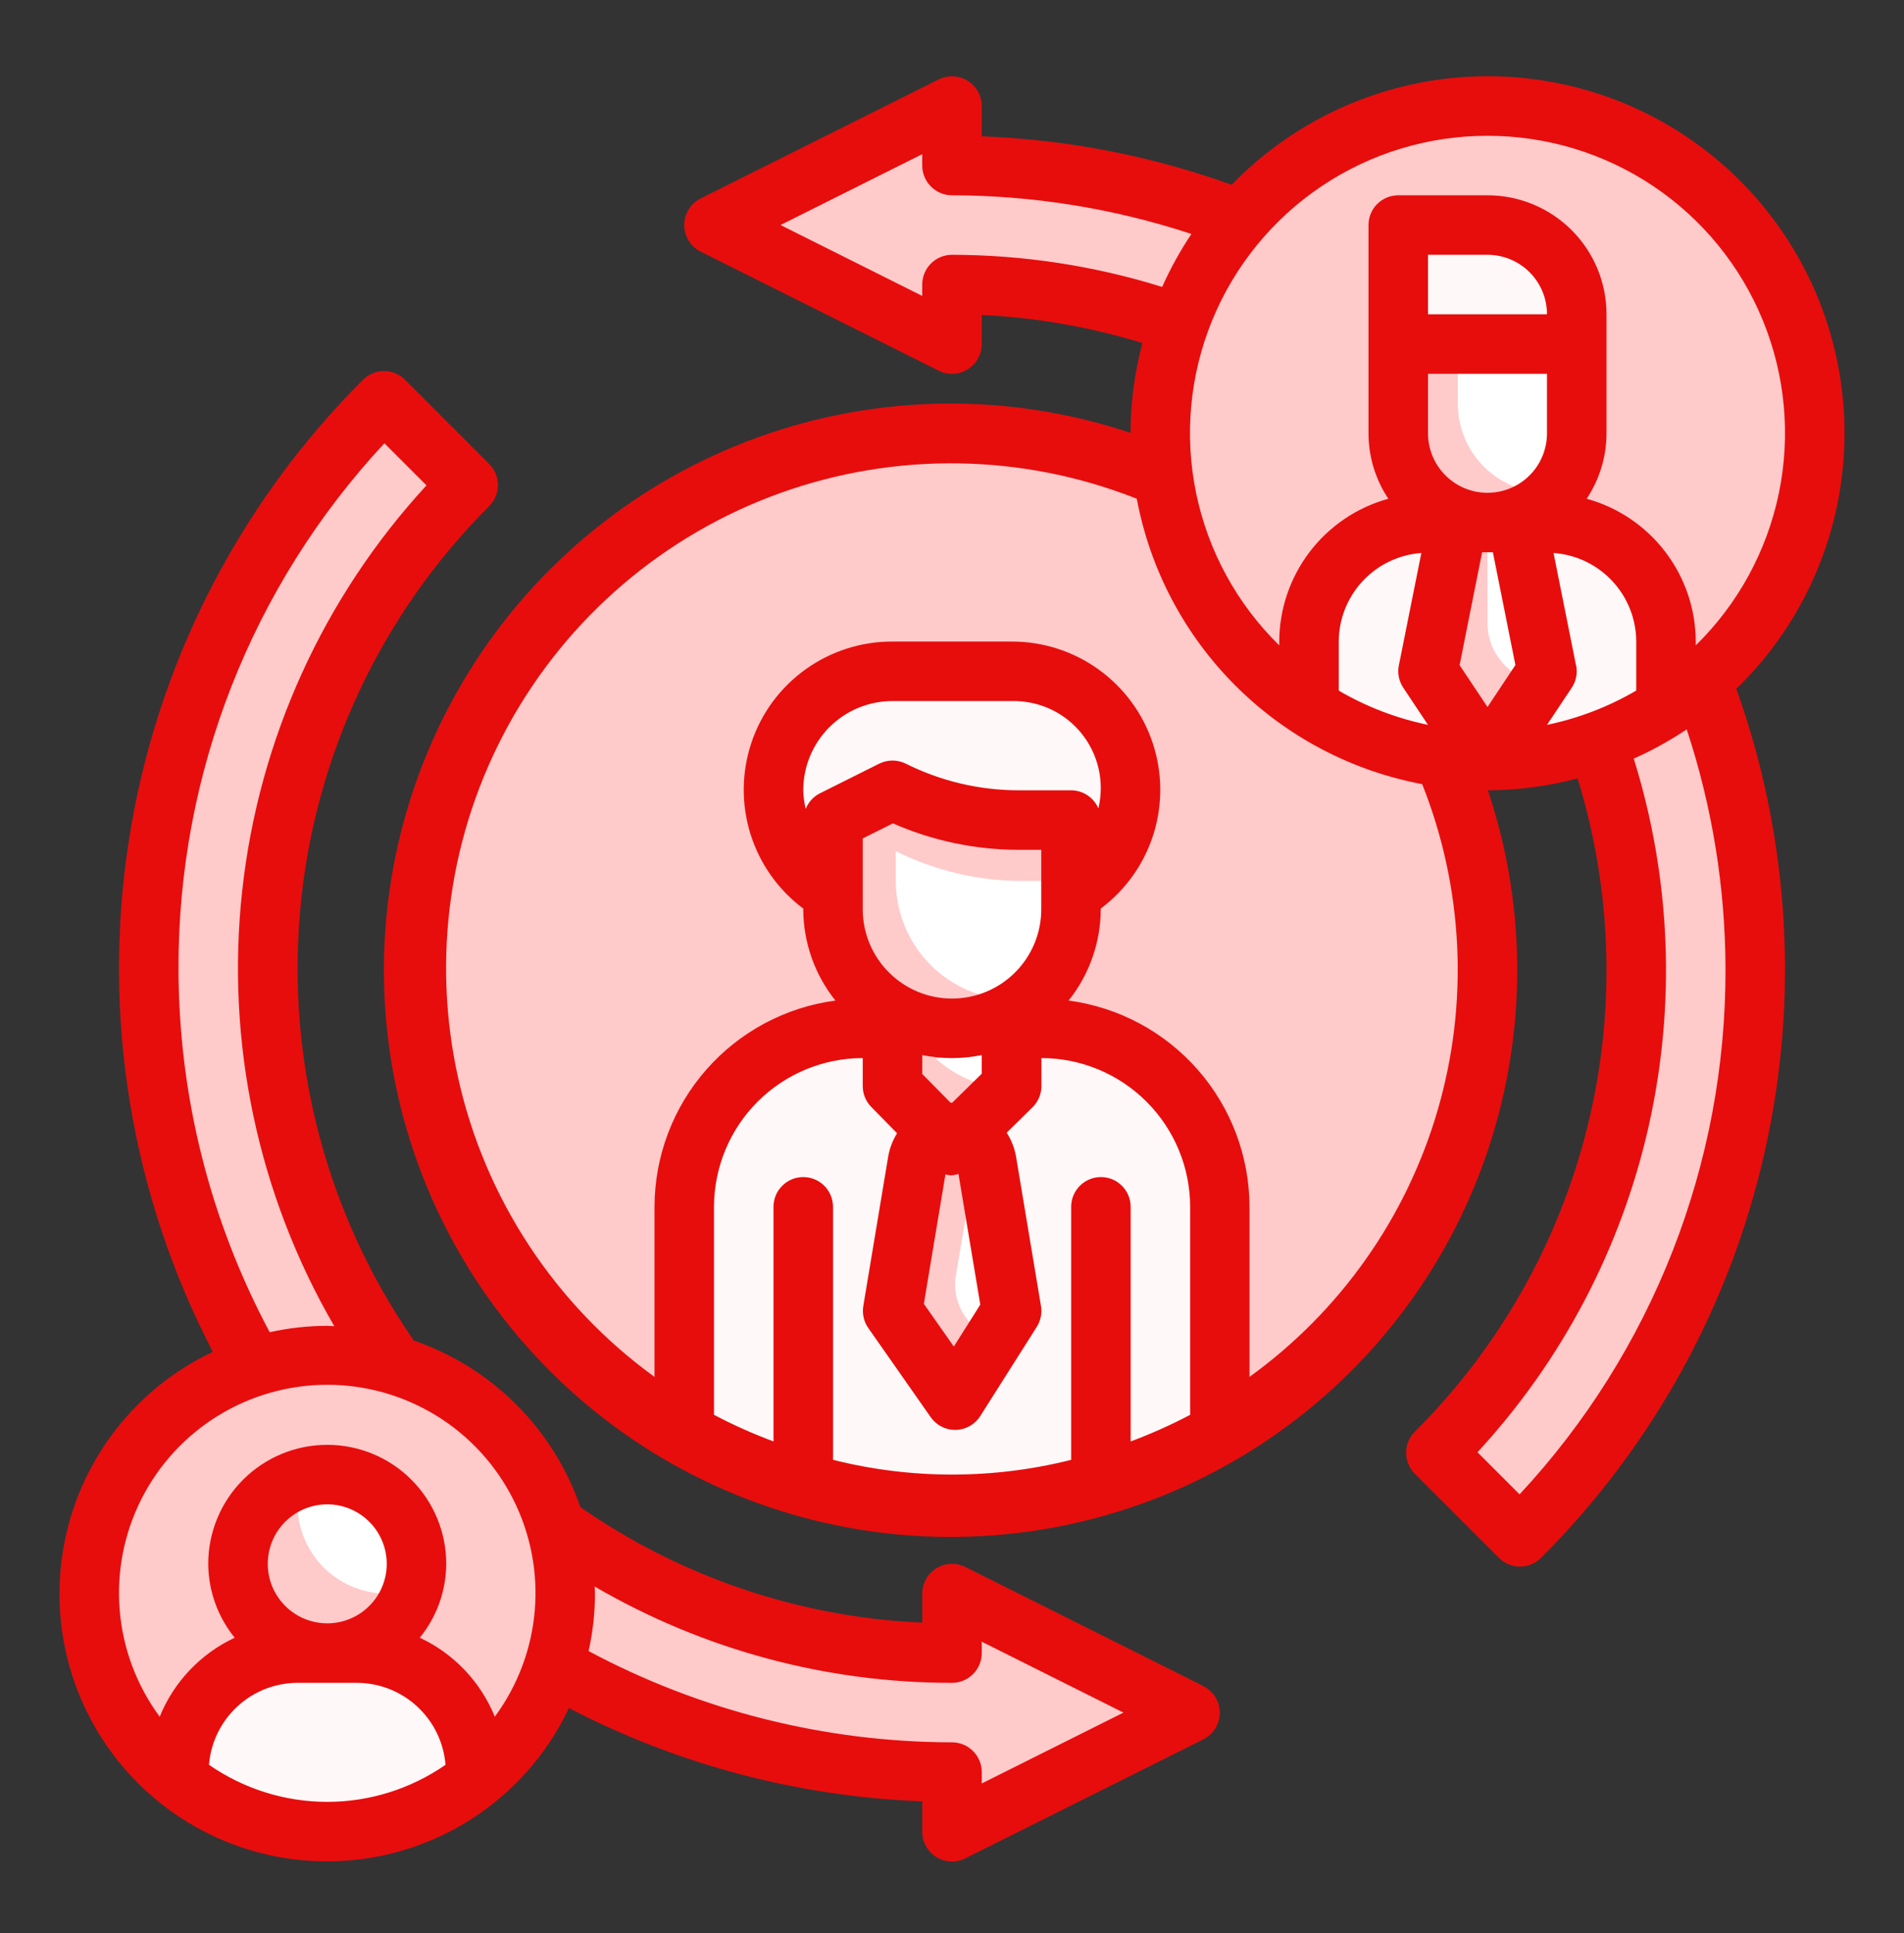 <svg width="65" height="66" viewBox="0 0 65 66" fill="none" xmlns="http://www.w3.org/2000/svg">
<rect x="0" y="0" width="65" height="66" fill="#333333" stroke="none"/>
<path d="M40.625 58.464L32.5 54.401V56.432C27.88 56.432 23.364 55.062 19.523 52.495C15.681 49.928 12.688 46.28 10.92 42.012C9.152 37.744 8.689 33.047 9.59 28.516C10.492 23.985 12.716 19.823 15.983 16.556L13.11 13.683C9.275 17.518 6.663 22.404 5.605 27.723C4.547 33.042 5.09 38.556 7.165 43.567C9.241 48.578 12.756 52.86 17.265 55.873C21.775 58.887 27.076 60.495 32.5 60.495V62.526L40.625 58.464Z" fill="#FFCACA"/>
<path d="M32.5 5.651V3.62L24.375 7.682L32.5 11.745V9.714C37.12 9.714 41.636 11.084 45.477 13.651C49.319 16.218 52.312 19.866 54.08 24.134C55.848 28.402 56.311 33.099 55.41 37.63C54.508 42.161 52.284 46.323 49.017 49.59L51.89 52.463C55.725 48.628 58.337 43.742 59.395 38.423C60.453 33.103 59.91 27.59 57.835 22.579C55.759 17.568 52.244 13.286 47.735 10.273C43.225 7.259 37.924 5.651 32.5 5.651Z" fill="#FFCACA"/>
<path d="M32.5 51.354C42.596 51.354 50.781 43.169 50.781 33.073C50.781 22.977 42.596 14.792 32.5 14.792C22.404 14.792 14.219 22.977 14.219 33.073C14.219 43.169 22.404 51.354 32.5 51.354Z" fill="#FFCACA"/>
<path d="M41.641 41.269V48.897C38.863 50.506 35.71 51.354 32.5 51.354C29.29 51.354 26.137 50.506 23.359 48.897V41.269C23.359 39.653 24.001 38.103 25.144 36.96C26.287 35.817 27.837 35.175 29.453 35.175H35.547C36.347 35.174 37.14 35.331 37.88 35.637C38.62 35.943 39.292 36.392 39.858 36.958C40.424 37.524 40.873 38.196 41.179 38.936C41.485 39.676 41.642 40.469 41.641 41.269Z" fill="#FFF8F8"/>
<path d="M34.644 22.962H30.581C28.338 22.962 26.519 24.781 26.519 27.025C26.519 29.269 28.338 31.087 30.581 31.087H34.644C36.888 31.087 38.706 29.269 38.706 27.025C38.706 24.781 36.888 22.962 34.644 22.962Z" fill="#FFF8F8"/>
<path d="M34.644 37.125L32.577 39.157L30.581 37.125V33.063H34.644V37.125Z" fill="white"/>
<path d="M34.644 34.774C33.953 35.56 32.985 36.047 31.942 36.135C32.668 36.79 33.606 37.162 34.583 37.181L32.572 39.151L30.581 37.12V33.058H34.644V34.774Z" fill="#FFCACA"/>
<path d="M32.613 35.15C31.535 35.15 30.502 34.722 29.74 33.96C28.978 33.198 28.55 32.165 28.55 31.087V28.041L30.581 27.025C31.917 27.693 33.39 28.041 34.884 28.041H36.675V31.087C36.675 32.165 36.247 33.198 35.485 33.96C34.724 34.722 33.69 35.15 32.613 35.15Z" fill="white"/>
<path d="M30.581 29.056V30.072C30.581 31.149 31.009 32.183 31.771 32.944C32.533 33.706 33.566 34.134 34.644 34.134C34.894 34.138 35.143 34.111 35.385 34.053C34.807 34.593 34.084 34.953 33.304 35.087C32.524 35.222 31.722 35.126 30.996 34.811C30.27 34.496 29.652 33.976 29.217 33.314C28.783 32.653 28.551 31.879 28.55 31.087V28.041L30.581 27.025C31.919 27.693 33.393 28.041 34.888 28.041H36.675V30.072H34.888C33.393 30.072 31.919 29.725 30.581 29.056Z" fill="#FFCACA"/>
<path d="M34.531 45.328L32.602 48.374L30.469 45.328L31.317 40.235C31.364 39.955 31.508 39.701 31.725 39.518C31.942 39.334 32.216 39.234 32.5 39.234C32.784 39.234 33.058 39.334 33.275 39.518C33.491 39.701 33.636 39.955 33.682 40.235L34.531 45.328Z" fill="white"/>
<path d="M34.249 45.774L32.604 48.374L30.471 45.328L31.324 40.239C31.357 40.026 31.448 39.827 31.586 39.662C31.724 39.496 31.904 39.371 32.107 39.301C32.311 39.23 32.529 39.215 32.74 39.259C32.951 39.303 33.146 39.403 33.304 39.549L32.634 43.53C32.614 43.634 32.604 43.739 32.604 43.845C32.606 44.309 32.773 44.757 33.074 45.11C33.375 45.463 33.791 45.699 34.249 45.774Z" fill="#FFCACA"/>
<path d="M50.781 25.964C56.951 25.964 61.953 20.962 61.953 14.792C61.953 8.622 56.951 3.62 50.781 3.62C44.611 3.62 39.609 8.622 39.609 14.792C39.609 20.962 44.611 25.964 50.781 25.964Z" fill="#FFCACA"/>
<path d="M56.875 21.901V24.156C55.062 25.336 52.945 25.964 50.781 25.964C48.618 25.964 46.501 25.336 44.688 24.156V21.901C44.688 20.824 45.115 19.79 45.877 19.029C46.639 18.267 47.673 17.839 48.75 17.839H52.812C53.89 17.839 54.923 18.267 55.685 19.029C56.447 19.79 56.875 20.824 56.875 21.901Z" fill="#FFF8F8"/>
<path d="M47.734 11.745H53.828V14.792C53.828 15.6 53.507 16.375 52.936 16.946C52.364 17.518 51.589 17.839 50.781 17.839C49.973 17.839 49.198 17.518 48.627 16.946C48.055 16.375 47.734 15.6 47.734 14.792V11.745Z" fill="white"/>
<path d="M47.734 7.682H50.781C51.589 7.682 52.364 8.003 52.936 8.575C53.507 9.146 53.828 9.921 53.828 10.729V11.745H47.734V7.682Z" fill="#FFF8F8"/>
<path d="M50.781 25.964L48.75 22.917L49.766 17.839H51.797L52.812 22.917L50.781 25.964Z" fill="white"/>
<path d="M53.056 16.803C52.775 17.13 52.426 17.392 52.033 17.571C51.64 17.75 51.213 17.841 50.781 17.839C49.973 17.839 49.198 17.518 48.627 16.946C48.055 16.375 47.734 15.6 47.734 14.792V11.745H49.766V13.776C49.766 14.584 50.087 15.359 50.658 15.931C51.229 16.502 52.004 16.823 52.812 16.823C52.894 16.826 52.976 16.82 53.056 16.803Z" fill="#FFCACA"/>
<path d="M52.559 23.303L50.781 25.964L48.75 22.917L49.766 17.839H50.781V21.282C50.78 21.684 50.901 22.076 51.127 22.409C51.287 22.652 51.498 22.857 51.745 23.012C51.992 23.166 52.27 23.265 52.559 23.303Z" fill="#FFCACA"/>
<path d="M11.172 62.526C15.659 62.526 19.297 58.888 19.297 54.401C19.297 49.914 15.659 46.276 11.172 46.276C6.685 46.276 3.047 49.914 3.047 54.401C3.047 58.888 6.685 62.526 11.172 62.526Z" fill="#FFCACA"/>
<path d="M16.25 60.495V60.739C14.81 61.896 13.019 62.526 11.172 62.526C9.325 62.526 7.533 61.896 6.094 60.739V60.495C6.094 59.417 6.522 58.384 7.284 57.622C8.046 56.86 9.079 56.432 10.156 56.432H12.188C13.265 56.432 14.298 56.86 15.06 57.622C15.822 58.384 16.25 59.417 16.25 60.495Z" fill="#FFF8F8"/>
<path d="M11.172 56.432C12.855 56.432 14.219 55.068 14.219 53.386C14.219 51.703 12.855 50.339 11.172 50.339C9.489 50.339 8.125 51.703 8.125 53.386C8.125 55.068 9.489 56.432 11.172 56.432Z" fill="white"/>
<path d="M14.087 54.269C13.934 54.773 13.654 55.229 13.273 55.592C12.892 55.956 12.423 56.214 11.912 56.342C11.401 56.471 10.866 56.464 10.358 56.324C9.851 56.183 9.388 55.914 9.016 55.541C8.643 55.169 8.374 54.707 8.234 54.199C8.093 53.691 8.087 53.156 8.215 52.645C8.343 52.135 8.602 51.666 8.965 51.285C9.328 50.904 9.784 50.623 10.288 50.471C10.203 50.757 10.158 51.055 10.156 51.354C10.156 52.162 10.477 52.937 11.049 53.509C11.62 54.08 12.395 54.401 13.203 54.401C13.502 54.399 13.8 54.355 14.087 54.269Z" fill="#FFCACA"/>
<path d="M41.079 57.555L32.954 53.492C32.799 53.415 32.627 53.378 32.454 53.386C32.281 53.394 32.113 53.446 31.966 53.537C31.819 53.628 31.697 53.755 31.613 53.906C31.529 54.058 31.484 54.228 31.484 54.401V55.394C27.3 55.209 23.253 53.841 19.814 51.45C19.36 50.132 18.612 48.935 17.627 47.949C16.641 46.964 15.444 46.216 14.126 45.762C11.15 41.465 9.778 36.258 10.249 31.052C10.72 25.846 13.004 20.97 16.702 17.276C16.892 17.085 16.999 16.827 16.999 16.558C16.999 16.289 16.892 16.03 16.702 15.84L13.828 12.964C13.637 12.773 13.379 12.666 13.11 12.666C12.84 12.666 12.582 12.773 12.392 12.964C8.118 17.23 5.317 22.749 4.395 28.717C3.473 34.685 4.479 40.792 7.266 46.149C5.941 46.774 4.786 47.709 3.899 48.874C3.011 50.039 2.417 51.4 2.166 52.843C1.915 54.286 2.014 55.768 2.456 57.165C2.898 58.561 3.669 59.831 4.705 60.867C5.74 61.902 7.01 62.674 8.406 63.116C9.802 63.559 11.284 63.658 12.727 63.408C14.171 63.157 15.532 62.563 16.697 61.676C17.863 60.788 18.797 59.634 19.423 58.309C23.158 60.25 27.278 61.337 31.484 61.492V62.526C31.483 62.7 31.527 62.871 31.611 63.023C31.695 63.175 31.816 63.302 31.964 63.394C32.111 63.486 32.279 63.538 32.453 63.546C32.626 63.554 32.799 63.518 32.954 63.44L41.079 59.378C41.248 59.294 41.39 59.164 41.49 59.003C41.589 58.843 41.642 58.657 41.642 58.469C41.642 58.28 41.589 58.095 41.49 57.934C41.39 57.774 41.248 57.644 41.079 57.56V57.555ZM6.094 33.073C6.075 26.417 8.588 20.004 13.123 15.132L14.56 16.569C11.04 20.391 8.835 25.239 8.269 30.404C7.702 35.568 8.804 40.779 11.412 45.273C11.33 45.273 11.251 45.261 11.17 45.261C10.509 45.262 9.851 45.335 9.207 45.479C7.167 41.661 6.098 37.401 6.094 33.073ZM7.135 60.246C7.196 59.486 7.54 58.776 8.1 58.258C8.659 57.739 9.393 57.45 10.156 57.448H12.188C12.95 57.45 13.684 57.739 14.244 58.258C14.804 58.776 15.148 59.486 15.209 60.246C14.024 61.069 12.615 61.511 11.172 61.511C9.729 61.511 8.32 61.069 7.135 60.246ZM11.172 55.417C10.77 55.417 10.377 55.298 10.043 55.074C9.709 54.851 9.449 54.534 9.295 54.163C9.142 53.792 9.101 53.383 9.18 52.989C9.258 52.595 9.451 52.233 9.736 51.949C10.02 51.665 10.382 51.472 10.776 51.393C11.17 51.315 11.578 51.355 11.949 51.509C12.32 51.663 12.638 51.923 12.861 52.257C13.084 52.591 13.203 52.984 13.203 53.386C13.203 53.924 12.989 54.441 12.608 54.822C12.227 55.203 11.711 55.417 11.172 55.417ZM16.892 58.605C16.409 57.415 15.494 56.452 14.331 55.908C14.911 55.195 15.23 54.305 15.234 53.386C15.234 52.308 14.806 51.275 14.044 50.513C13.283 49.751 12.249 49.323 11.172 49.323C10.094 49.323 9.061 49.751 8.299 50.513C7.537 51.275 7.109 52.308 7.109 53.386C7.114 54.305 7.433 55.195 8.013 55.908C6.85 56.452 5.935 57.415 5.452 58.605C4.671 57.546 4.198 56.292 4.088 54.981C3.977 53.67 4.232 52.354 4.825 51.179C5.418 50.005 6.325 49.018 7.446 48.328C8.566 47.639 9.856 47.273 11.172 47.273C12.488 47.273 13.777 47.639 14.898 48.328C16.018 49.018 16.926 50.005 17.518 51.179C18.111 52.354 18.367 53.67 18.256 54.981C18.145 56.292 17.673 57.546 16.892 58.605ZM33.516 60.883V60.495C33.516 60.225 33.409 59.967 33.218 59.777C33.028 59.586 32.769 59.479 32.5 59.479C28.172 59.474 23.911 58.404 20.094 56.364C20.238 55.72 20.311 55.062 20.312 54.401C20.312 54.32 20.302 54.241 20.3 54.159C24.003 56.318 28.214 57.453 32.5 57.448C32.769 57.448 33.028 57.341 33.218 57.151C33.409 56.96 33.516 56.702 33.516 56.432V56.044L38.354 58.464L33.516 60.883Z" fill="#E70D0D"/>
<path d="M62.969 14.792C62.971 12.366 62.249 9.994 60.895 7.982C59.541 5.969 57.617 4.406 55.369 3.495C53.12 2.583 50.651 2.364 48.278 2.865C45.904 3.367 43.734 4.566 42.047 6.308C39.306 5.32 36.428 4.761 33.516 4.654V3.62C33.516 3.447 33.471 3.276 33.387 3.125C33.303 2.974 33.181 2.847 33.034 2.756C32.887 2.665 32.719 2.613 32.546 2.605C32.373 2.597 32.201 2.634 32.046 2.711L23.921 6.773C23.752 6.858 23.61 6.987 23.511 7.148C23.411 7.308 23.358 7.494 23.358 7.682C23.358 7.871 23.411 8.056 23.511 8.217C23.61 8.377 23.752 8.507 23.921 8.591L32.046 12.654C32.201 12.731 32.373 12.768 32.546 12.76C32.719 12.752 32.887 12.7 33.034 12.609C33.181 12.518 33.303 12.391 33.387 12.24C33.471 12.088 33.516 11.918 33.516 11.745V10.752C35.377 10.841 37.219 11.163 39 11.71C38.734 12.711 38.597 13.742 38.594 14.777C34.459 13.393 29.978 13.446 25.877 14.928C21.776 16.409 18.297 19.233 16.002 22.94C13.707 26.648 12.732 31.022 13.234 35.353C13.737 39.684 15.688 43.718 18.772 46.801C21.855 49.885 25.889 51.836 30.22 52.339C34.551 52.841 38.925 51.866 42.633 49.571C46.34 47.277 49.164 43.797 50.645 39.696C52.127 35.595 52.18 31.114 50.795 26.979C51.829 26.975 52.858 26.838 53.857 26.573C55.05 30.444 55.164 34.567 54.184 38.498C53.205 42.428 51.17 46.017 48.3 48.875C48.11 49.066 48.003 49.324 48.003 49.593C48.003 49.862 48.11 50.121 48.3 50.311L51.172 53.182C51.363 53.373 51.621 53.48 51.89 53.48C52.16 53.48 52.418 53.373 52.608 53.182C56.417 49.377 59.066 44.569 60.246 39.316C61.427 34.063 61.09 28.584 59.276 23.515C60.444 22.383 61.373 21.027 62.008 19.528C62.642 18.03 62.969 16.419 62.969 14.792ZM50.965 18.854L51.734 22.703L50.781 24.136L49.829 22.706L50.597 18.854H50.965ZM48.75 12.761H52.812V14.792C52.812 15.331 52.599 15.847 52.218 16.228C51.837 16.609 51.32 16.823 50.781 16.823C50.242 16.823 49.726 16.609 49.345 16.228C48.964 15.847 48.75 15.331 48.75 14.792V12.761ZM48.75 10.729V8.698H50.781C51.32 8.698 51.837 8.912 52.218 9.293C52.599 9.674 52.812 10.191 52.812 10.729H48.75ZM48.523 18.878L47.755 22.714C47.728 22.844 47.728 22.979 47.754 23.11C47.78 23.241 47.831 23.365 47.905 23.476L48.75 24.745C47.678 24.523 46.648 24.128 45.703 23.576V21.901C45.705 21.135 45.997 20.397 46.52 19.837C47.043 19.276 47.758 18.933 48.523 18.878ZM53.804 22.718L53.036 18.878C53.801 18.932 54.517 19.274 55.041 19.835C55.565 20.396 55.857 21.134 55.859 21.901V23.574C54.914 24.127 53.885 24.523 52.812 24.745L53.654 23.483C53.73 23.371 53.782 23.245 53.808 23.113C53.835 22.982 53.834 22.846 53.808 22.714L53.804 22.718ZM50.781 4.636C52.798 4.634 54.77 5.233 56.444 6.356C58.119 7.48 59.421 9.077 60.184 10.944C60.947 12.811 61.136 14.863 60.728 16.838C60.319 18.813 59.331 20.621 57.891 22.032V21.901C57.887 20.793 57.522 19.717 56.849 18.837C56.177 17.956 55.234 17.32 54.166 17.026C54.608 16.364 54.843 15.587 54.844 14.792V10.729C54.844 9.652 54.416 8.618 53.654 7.857C52.892 7.095 51.859 6.667 50.781 6.667H47.734C47.465 6.667 47.207 6.774 47.016 6.964C46.826 7.155 46.719 7.413 46.719 7.682V14.792C46.719 15.587 46.955 16.364 47.396 17.026C46.328 17.32 45.386 17.956 44.713 18.837C44.041 19.717 43.675 20.793 43.672 21.901V22.032C42.231 20.621 41.243 18.813 40.835 16.838C40.426 14.863 40.616 12.811 41.379 10.944C42.142 9.077 43.444 7.48 45.118 6.356C46.793 5.233 48.764 4.634 50.781 4.636ZM32.5 8.698C32.231 8.698 31.972 8.805 31.782 8.995C31.591 9.186 31.484 9.444 31.484 9.714V10.102L26.646 7.682L31.484 5.263V5.651C31.484 5.92 31.591 6.179 31.782 6.369C31.972 6.56 32.231 6.667 32.5 6.667C35.277 6.672 38.035 7.118 40.673 7.987C40.29 8.56 39.956 9.165 39.675 9.795C37.352 9.072 34.933 8.702 32.5 8.698ZM28.438 49.836V41.198C28.438 40.929 28.331 40.67 28.14 40.48C27.95 40.289 27.691 40.182 27.422 40.182C27.152 40.182 26.894 40.289 26.704 40.48C26.513 40.67 26.406 40.929 26.406 41.198V49.207C25.71 48.949 25.032 48.645 24.375 48.299V41.198C24.377 39.852 24.912 38.561 25.864 37.609C26.816 36.657 28.107 36.121 29.453 36.12V37.079C29.453 37.345 29.558 37.6 29.745 37.79L30.625 38.686C30.472 38.933 30.368 39.207 30.32 39.493L29.472 44.584C29.428 44.847 29.489 45.116 29.642 45.335L31.775 48.382C31.869 48.515 31.993 48.624 32.138 48.7C32.283 48.775 32.443 48.814 32.607 48.814H32.63C32.797 48.81 32.961 48.765 33.107 48.682C33.252 48.6 33.376 48.483 33.465 48.341L35.395 45.294C35.528 45.083 35.578 44.83 35.537 44.583L34.688 39.492C34.637 39.198 34.528 38.917 34.367 38.667L35.247 37.802C35.344 37.707 35.42 37.594 35.473 37.47C35.525 37.345 35.552 37.212 35.552 37.077V36.12C36.898 36.121 38.189 36.657 39.141 37.609C40.093 38.561 40.629 39.852 40.63 41.198V48.299C39.973 48.645 39.295 48.949 38.599 49.207V41.198C38.599 40.929 38.492 40.67 38.301 40.48C38.111 40.289 37.853 40.182 37.583 40.182C37.314 40.182 37.056 40.289 36.865 40.48C36.675 40.67 36.568 40.929 36.568 41.198V49.836C33.901 50.506 31.109 50.506 28.443 49.836H28.438ZM27.422 26.979C27.422 26.171 27.743 25.396 28.314 24.825C28.886 24.253 29.661 23.932 30.469 23.932H34.531C34.987 23.921 35.439 24.014 35.853 24.204C36.267 24.395 36.631 24.679 36.918 25.033C37.204 25.387 37.406 25.803 37.506 26.247C37.607 26.692 37.603 27.154 37.497 27.597C37.419 27.414 37.289 27.257 37.123 27.148C36.956 27.038 36.762 26.979 36.562 26.979H34.771C33.435 26.978 32.118 26.667 30.923 26.07C30.782 26 30.626 25.963 30.469 25.963C30.311 25.963 30.156 26 30.015 26.07L27.983 27.086C27.766 27.198 27.596 27.386 27.506 27.614C27.456 27.406 27.427 27.193 27.422 26.979ZM32.5 34.089C31.692 34.089 30.917 33.768 30.346 33.196C29.774 32.625 29.453 31.85 29.453 31.042V28.622L30.483 28.108C31.835 28.701 33.295 29.009 34.771 29.011H35.547V31.042C35.547 31.85 35.226 32.625 34.654 33.196C34.083 33.768 33.308 34.089 32.5 34.089ZM32.276 40.089C32.334 40.107 32.394 40.119 32.455 40.126H32.463C32.551 40.12 32.638 40.103 32.721 40.075L33.466 44.537L32.562 45.968L31.539 44.51L32.276 40.089ZM33.516 36.653L32.507 37.644H32.5C32.484 37.644 32.468 37.644 32.451 37.644L31.484 36.663V36.018C32.155 36.155 32.846 36.155 33.516 36.018V36.653ZM42.656 47.004V41.198C42.653 39.476 42.026 37.813 40.89 36.518C39.754 35.223 38.188 34.384 36.48 34.157C37.187 33.272 37.574 32.174 37.578 31.042V31.016C38.431 30.379 39.061 29.489 39.379 28.474C39.697 27.457 39.687 26.367 39.349 25.358C39.012 24.348 38.364 23.47 37.499 22.85C36.634 22.229 35.596 21.897 34.531 21.901H30.469C29.404 21.897 28.366 22.229 27.501 22.85C26.636 23.47 25.988 24.348 25.651 25.358C25.314 26.367 25.303 27.457 25.621 28.474C25.939 29.489 26.569 30.379 27.422 31.016V31.042C27.426 32.174 27.813 33.272 28.52 34.157C26.812 34.384 25.246 35.223 24.11 36.518C22.974 37.813 22.347 39.476 22.344 41.198V47.004C18.946 44.539 16.564 40.919 15.646 36.822C14.728 32.726 15.336 28.435 17.357 24.755C19.378 21.076 22.672 18.26 26.622 16.837C30.572 15.414 34.905 15.481 38.808 17.026C39.262 19.442 40.435 21.665 42.174 23.404C43.913 25.142 46.136 26.315 48.552 26.769C49.962 30.317 50.148 34.234 49.08 37.899C48.012 41.565 45.751 44.769 42.656 47.004ZM58.906 33.073C58.925 39.729 56.412 46.143 51.876 51.014L50.439 49.576C53.33 46.446 55.345 42.609 56.282 38.452C57.219 34.295 57.043 29.965 55.774 25.898C56.404 25.617 57.009 25.283 57.582 24.9C58.453 27.537 58.9 30.296 58.906 33.073Z" fill="#E70D0D"/>
</svg>
